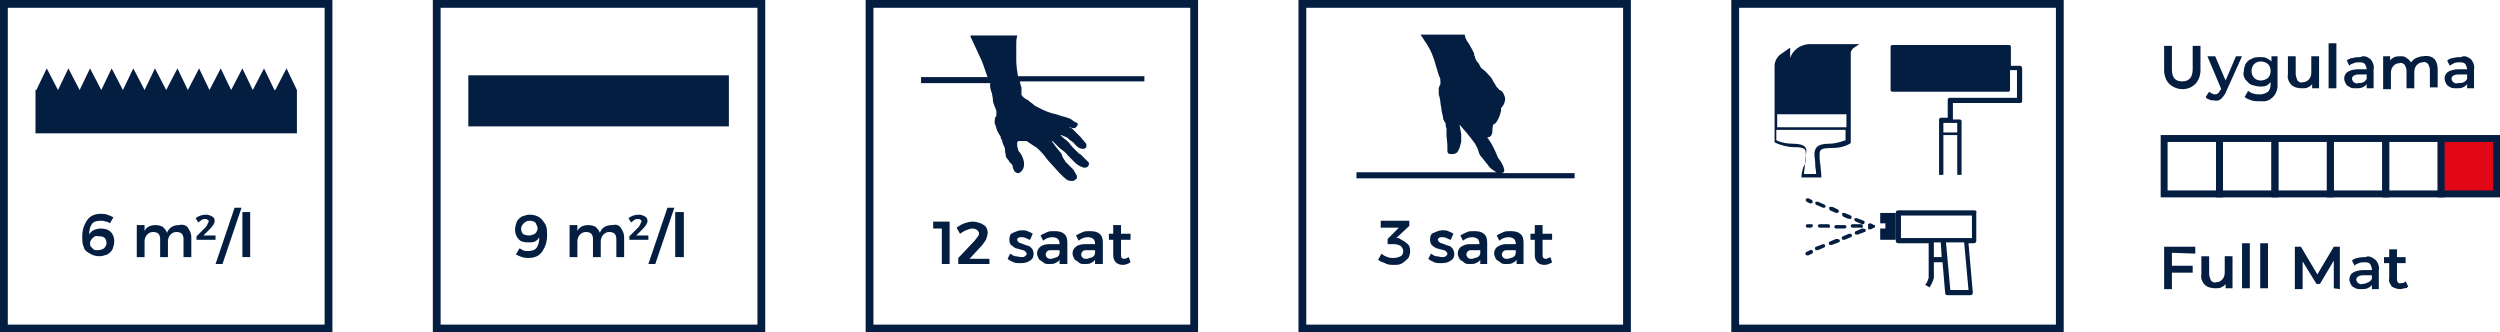 <?xml version="1.0" encoding="utf-8"?>
<!-- Generator: Adobe Illustrator 26.4.1, SVG Export Plug-In . SVG Version: 6.00 Build 0)  -->
<svg version="1.1" id="Layer_1" xmlns="http://www.w3.org/2000/svg" xmlns:xlink="http://www.w3.org/1999/xlink" x="0px" y="0px"
	 viewBox="0 0 288.8 38.4" style="enable-background:new 0 0 288.8 38.4;" xml:space="preserve">
<style type="text/css">
	.st0{fill:#041E42;}
	.st1{fill:none;stroke:#041E42;stroke-width:0.8;stroke-miterlimit:10;}
	.st2{fill:#E10714;stroke:#041E42;stroke-width:0.8;stroke-miterlimit:10;}
</style>
<g>
	<path id="path12-2" class="st0" d="M0.9,37.5h36.6V0.9H0.9V37.5z M38.4,38.4H0V0h38.4L38.4,38.4z"/>
	<polygon class="st0" points="34.3,10.4 34.3,10.4 33.1,7.9 31.8,10.4 31.8,10.4 31.7,10.4 30.5,7.9 29.2,10.4 28,7.9 26.7,10.4 
		26.7,10.4 25.5,7.9 24.2,10.4 24.2,10.4 23,7.9 21.7,10.4 21.7,10.4 20.5,7.9 19.2,10.4 19.2,10.4 17.9,7.9 16.7,10.4 16.7,10.4 
		15.4,7.9 14.2,10.4 14.2,10.4 12.9,7.9 11.7,10.4 11.7,10.4 10.4,7.9 9.2,10.4 9.2,10.4 7.9,7.9 6.7,10.4 6.7,10.4 5.4,7.9 
		4.2,10.4 4.1,10.4 4.1,15.4 34.3,15.4 34.3,10.4 	"/>
	<path id="path12-3" class="st0" d="M50.9,37.5h36.6V0.9H50.9V37.5z M88.4,38.4H50V0h38.4V38.4z"/>
	<g id="g16">
		<path id="path36-2" class="st0" d="M84.2,14.6H54.1V8.7h30.1V14.6z"/>
	</g>
	<path class="st0" d="M100,0v38.4h38.4V0H100z M137.5,37.5h-36.6V0.9h36.6V37.5z"/>
	<path class="st0" d="M114.6,10.8c0,0.2,0.1,0.5,0.1,0.7c0,0.2,0,0.3,0.1,0.5l0.1,0.3c0.1,0.2,0.2,0.5,0.2,0.5c0,0.2,0,0.3,0,0.5
		c0,0.1,0,0.1-0.1,0.2c-0.1,0.2-0.1,0.5-0.1,0.7c0.1,0.3,0.2,0.6,0.3,0.9l0.1,0.2l0.3,0.5c0,0.1,0,0.2,0.1,0.3
		c0.1,0.2,0.1,0.4,0.2,0.6c0.1,0.2,0.2,0.4,0.2,0.6v0.1c0,0.2,0.1,0.5,0.1,0.7c0.1,0.2,0.2,0.3,0.3,0.4l0.1,0.2l0.2,0.2
		c0.1,0.1,0.2,0.2,0.2,0.4v0.1c0.1,0.1,0.1,0.3,0.2,0.4c0.1,0.1,0.3,0.2,0.4,0.2h0.1c0.4-0.2,0.6-0.6,0.6-1c0-0.4-0.1-0.7-0.3-1.1
		l-0.2-0.3c-0.1-0.1-0.2-0.2-0.2-0.4c-0.1-0.2-0.1-0.5-0.1-0.7c0-0.1,0.1-0.1,0.1-0.2h0.7c0.1,0,0.2,0,0.3,0
		c0.3,0.2,0.6,0.4,0.9,0.6c0.4,0.2,0.7,0.6,1,0.9c0.3,0.4,0.6,0.8,1,1.2c0.3,0.3,0.6,0.7,0.9,1c0.3,0.3,0.6,0.6,0.9,0.8
		c0.2,0.1,0.4,0.1,0.6,0.1h0.1c0.2-0.1,0.3-0.2,0.4-0.3c0-0.1,0-0.2,0-0.3c-0.1-0.2-0.3-0.5-0.4-0.7l-0.3-0.3
		c-0.2-0.2-0.5-0.5-0.6-0.6c-0.1-0.2-0.3-0.4-0.4-0.7l0,0c0-0.1-0.1-0.3-0.2-0.4c-0.2-0.2-0.3-0.4-0.5-0.6l-0.5-0.7l0.1,0
		c0.1,0.1,0.3,0.3,0.4,0.4l0.3,0.3l0.1,0.1c0.4,0.3,0.7,0.5,1,0.9c0.1,0.1,0.3,0.3,0.5,0.5l0.3,0.3c0.2,0.2,0.5,0.4,0.8,0.5
		c0.2,0.1,0.4,0.1,0.6,0c0.1-0.1,0.2-0.2,0.2-0.4l0,0c0-0.1,0-0.1-0.1-0.2l-0.1-0.1c-0.2-0.2-0.4-0.4-0.6-0.6l-0.1-0.1
		c-0.1-0.1-0.2-0.1-0.3-0.2s-0.4-0.4-0.6-0.6l-0.1-0.1c-0.1-0.1-0.1-0.2-0.2-0.2c-0.1-0.2-0.2-0.3-0.4-0.5l-0.5-0.4l-0.1-0.1
		l-0.2-0.2h0.1c0.2,0.1,0.5,0.2,0.7,0.3l0.2,0.2c0.1,0.1,0.3,0.2,0.4,0.3c0.1,0.1,0.2,0.1,0.2,0.2c0.1,0.1,0.2,0.2,0.3,0.3
		c0.2,0.2,0.5,0.3,0.7,0.3c0.2,0,0.3-0.1,0.4-0.2c0-0.1,0-0.2,0-0.3c0-0.1-0.1-0.2-0.2-0.3c-0.1-0.2-0.3-0.3-0.4-0.5
		c-0.1-0.1-0.2-0.2-0.3-0.3l-0.2-0.2c-0.1-0.1-0.5-0.5-0.6-0.6h-0.1l-0.2-0.1h0.1c0.2,0.1,0.3,0.1,0.5,0.1h0.1
		c0.1-0.1,0.3-0.3,0.3-0.4l0,0c0-0.1,0-0.2-0.1-0.2c-0.2-0.1-0.4-0.2-0.5-0.3c-0.1-0.1-0.5-0.3-0.6-0.3l-0.3-0.1l-0.4-0.1l-0.3-0.1
		c-0.1,0-0.2-0.1-0.3-0.1l-0.4-0.1c-0.4-0.1-0.9-0.3-1.1-0.4l-0.2-0.1c-0.2-0.1-0.4-0.2-0.6-0.3c-0.2-0.1-0.3-0.2-0.4-0.3l-0.4-0.3
		c-0.1-0.1-0.2-0.2-0.3-0.2l-0.3-0.2l-0.2-0.2C118.1,11,118,11,118,11c0-0.1,0-0.2,0-0.4c0-0.2,0-0.3,0-0.5
		c-0.1-0.2-0.1-0.4-0.2-0.7h14.4V8.8h-14.6c-0.1-0.6-0.2-1.2-0.2-1.8V6.6c0-0.5,0-1,0-1.5c0-0.3,0-0.6,0.1-0.9c0,0,0,0,0-0.1h-5.3
		c0,0-0.1,0-0.1,0.1l0,0c0,0,1.2,2.6,1.3,2.8s0.3,0.8,0.5,1.4c0.1,0.2,0.1,0.4,0.2,0.5h-7.7v0.7h8C114.3,10,114.5,10.6,114.6,10.8z"
		/>
	<g>
		<path class="st0" d="M250.9,29.2v1.5h2.4v0.8h-2.4v1.9H250v-4.9h3.6v0.8L250.9,29.2z"/>
		<path class="st0" d="M257.9,29.6v3.7h-0.8v-0.5c-0.1,0.2-0.3,0.3-0.5,0.4c-0.2,0.1-0.4,0.1-0.7,0.1c-0.4,0-0.9-0.1-1.2-0.4
			c-0.3-0.3-0.5-0.8-0.4-1.2v-2.1h0.9v2c0,0.3,0.1,0.5,0.2,0.8c0.2,0.2,0.4,0.3,0.6,0.2c0.3,0,0.5-0.1,0.7-0.3
			c0.2-0.2,0.3-0.5,0.3-0.8v-1.9L257.9,29.6z"/>
		<path class="st0" d="M259,28.1h0.9v5.2H259V28.1z"/>
		<path class="st0" d="M261.1,28.1h0.9v5.2h-0.9V28.1z"/>
		<path class="st0" d="M269.6,33.3l0-3.2l-1.6,2.7h-0.4l-1.6-2.6v3.2h-0.9v-4.9h0.7l1.9,3.2l1.9-3.2h0.7l0,4.9L269.6,33.3z"/>
		<path class="st0" d="M274.4,30c0.3,0.3,0.5,0.8,0.4,1.2v2.2H274v-0.5c-0.1,0.2-0.3,0.3-0.5,0.4c-0.2,0.1-0.5,0.1-0.7,0.1
			c-0.3,0-0.5,0-0.7-0.1c-0.2-0.1-0.4-0.2-0.5-0.4c-0.1-0.2-0.2-0.4-0.2-0.6c0-0.3,0.1-0.6,0.4-0.8c0.3-0.2,0.8-0.3,1.2-0.3h1v-0.1
			c0-0.2-0.1-0.4-0.2-0.6c-0.2-0.2-0.4-0.2-0.7-0.2c-0.2,0-0.4,0-0.6,0.1c-0.2,0.1-0.4,0.1-0.5,0.3l-0.3-0.6
			c0.2-0.2,0.5-0.3,0.7-0.3c0.3-0.1,0.6-0.1,0.9-0.1C273.6,29.5,274,29.7,274.4,30z M273.6,32.6c0.2-0.1,0.3-0.2,0.4-0.4v-0.4H273
			c-0.5,0-0.8,0.2-0.8,0.5c0,0.1,0.1,0.3,0.2,0.4c0.2,0.1,0.3,0.2,0.5,0.1C273.2,32.8,273.4,32.7,273.6,32.6L273.6,32.6z"/>
		<path class="st0" d="M278.2,33.1c-0.1,0.1-0.2,0.2-0.4,0.2c-0.2,0-0.3,0.1-0.5,0.1c-0.3,0-0.7-0.1-1-0.3c-0.2-0.3-0.4-0.6-0.3-0.9
			v-1.8h-0.6v-0.7h0.6v-0.9h0.9v0.9h1v0.7h-1v1.8c0,0.2,0,0.3,0.1,0.4c0.1,0.1,0.2,0.2,0.4,0.1c0.2,0,0.3,0,0.5-0.2L278.2,33.1z"/>
		<path class="st0" d="M250.6,9.7c-0.4-0.4-0.6-1-0.6-1.6V5.3h0.9V8c0,1,0.4,1.4,1.2,1.4c0.8,0,1.2-0.5,1.2-1.4V5.3h0.9v2.8
			c0,0.6-0.2,1.2-0.6,1.6C252.8,10.5,251.5,10.5,250.6,9.7L250.6,9.7z"/>
		<path class="st0" d="M259,6.5l-1.8,4c-0.1,0.3-0.3,0.6-0.6,0.9c-0.2,0.2-0.5,0.3-0.8,0.2c-0.2,0-0.4,0-0.6-0.1
			c-0.2-0.1-0.3-0.1-0.4-0.3l0.4-0.6c0.1,0.1,0.2,0.1,0.3,0.2c0.1,0,0.2,0.1,0.3,0.1c0.1,0,0.3,0,0.4-0.1c0.1-0.1,0.2-0.2,0.3-0.4
			l0.1-0.1l-1.6-3.8h0.9l1.2,2.8l1.2-2.8H259z"/>
		<path class="st0" d="M263.1,6.5v3.2c0.1,1-0.6,1.9-1.5,2c-0.2,0-0.3,0-0.5,0c-0.3,0-0.7,0-1-0.1c-0.3-0.1-0.6-0.2-0.8-0.4l0.4-0.7
			c0.2,0.1,0.4,0.3,0.6,0.3c0.2,0.1,0.5,0.1,0.8,0.1c0.3,0,0.6-0.1,0.9-0.3c0.2-0.2,0.3-0.5,0.3-0.9V9.5c-0.2,0.2-0.3,0.3-0.5,0.4
			c-0.2,0.1-0.5,0.1-0.7,0.1c-0.3,0-0.7-0.1-1-0.2c-0.3-0.1-0.5-0.4-0.7-0.6c-0.2-0.3-0.3-0.6-0.2-0.9c0-0.3,0.1-0.7,0.2-0.9
			c0.2-0.3,0.4-0.5,0.7-0.6c0.3-0.2,0.6-0.2,1-0.2c0.3,0,0.5,0,0.7,0.1c0.2,0.1,0.4,0.2,0.6,0.4V6.5H263.1z M262,9
			c0.2-0.2,0.3-0.5,0.3-0.8c0-0.3-0.1-0.6-0.3-0.8c-0.5-0.4-1.2-0.4-1.6,0c-0.2,0.2-0.3,0.5-0.3,0.8c0,0.3,0.1,0.6,0.3,0.8
			C260.8,9.4,261.5,9.4,262,9L262,9z"/>
		<path class="st0" d="M267.9,6.5v3.7h-0.8V9.7c-0.1,0.2-0.3,0.3-0.5,0.4c-0.2,0.1-0.4,0.1-0.7,0.1c-0.4,0-0.9-0.1-1.2-0.4
			c-0.3-0.3-0.5-0.8-0.4-1.2V6.5h0.9v2c0,0.3,0.1,0.5,0.2,0.8c0.2,0.2,0.4,0.3,0.6,0.2c0.3,0,0.5-0.1,0.7-0.3
			c0.2-0.2,0.3-0.5,0.3-0.8V6.5L267.9,6.5z"/>
		<path class="st0" d="M269,5h0.9v5.2H269V5z"/>
		<path class="st0" d="M273.8,6.8c0.3,0.3,0.5,0.8,0.4,1.2v2.2h-0.8V9.7c-0.1,0.2-0.3,0.3-0.5,0.4c-0.2,0.1-0.5,0.1-0.7,0.1
			c-0.3,0-0.5,0-0.7-0.1c-0.2-0.1-0.4-0.2-0.5-0.4c-0.1-0.2-0.2-0.4-0.2-0.6c0-0.3,0.1-0.6,0.4-0.8c0.3-0.2,0.8-0.3,1.2-0.3h1V8
			c0-0.2-0.1-0.4-0.2-0.6c-0.2-0.2-0.4-0.2-0.7-0.2c-0.2,0-0.4,0-0.6,0.1c-0.2,0.1-0.4,0.1-0.5,0.3l-0.3-0.6
			c0.2-0.2,0.5-0.3,0.7-0.3c0.3-0.1,0.6-0.1,0.9-0.1C273,6.4,273.4,6.5,273.8,6.8z M273,9.5c0.2-0.1,0.3-0.2,0.4-0.4V8.6h-0.9
			c-0.5,0-0.8,0.2-0.8,0.5c0,0.1,0.1,0.3,0.2,0.4c0.2,0.1,0.3,0.2,0.5,0.1C272.6,9.6,272.8,9.6,273,9.5L273,9.5z"/>
		<path class="st0" d="M281.2,6.8c0.3,0.3,0.4,0.8,0.4,1.2v2.1h-0.9v-2c0-0.3-0.1-0.5-0.2-0.7c-0.2-0.2-0.4-0.3-0.6-0.2
			c-0.3,0-0.5,0.1-0.7,0.3c-0.2,0.2-0.3,0.5-0.3,0.8v1.9H278v-2c0-0.3-0.1-0.5-0.2-0.7c-0.2-0.2-0.4-0.3-0.6-0.2
			c-0.3,0-0.5,0.1-0.7,0.3c-0.2,0.2-0.3,0.5-0.3,0.8v1.9h-0.9V6.5h0.8v0.5c0.1-0.2,0.3-0.3,0.5-0.4c0.2-0.1,0.5-0.1,0.7-0.1
			c0.3,0,0.5,0,0.7,0.2c0.2,0.1,0.4,0.3,0.5,0.5c0.2-0.2,0.4-0.4,0.6-0.5c0.3-0.1,0.5-0.2,0.8-0.2C280.4,6.4,280.9,6.5,281.2,6.8z"
			/>
		<path class="st0" d="M285.4,6.8c0.3,0.3,0.5,0.8,0.4,1.2v2.2H285V9.7c-0.1,0.2-0.3,0.3-0.5,0.4c-0.2,0.1-0.5,0.1-0.7,0.1
			c-0.3,0-0.5,0-0.7-0.1c-0.2-0.1-0.4-0.2-0.5-0.4c-0.1-0.2-0.2-0.4-0.2-0.6c0-0.3,0.1-0.6,0.4-0.8c0.3-0.2,0.8-0.3,1.2-0.3h1V8
			c0-0.2-0.1-0.4-0.2-0.6c-0.2-0.2-0.4-0.2-0.7-0.2c-0.2,0-0.4,0-0.6,0.1c-0.2,0.1-0.4,0.2-0.5,0.3l-0.3-0.6
			c0.2-0.2,0.5-0.3,0.7-0.3c0.3-0.1,0.6-0.1,0.9-0.1C284.6,6.4,285,6.5,285.4,6.8z M284.6,9.5c0.2-0.1,0.3-0.2,0.4-0.4V8.6H284
			c-0.5,0-0.8,0.2-0.8,0.5c0,0.1,0.1,0.3,0.2,0.4c0.2,0.1,0.3,0.2,0.5,0.1C284.2,9.6,284.4,9.6,284.6,9.5L284.6,9.5z"/>
		<path id="path12-5" class="st0" d="M200.9,37.5h36.6V0.9h-36.6V37.5z M238.4,38.4H200V0h38.4V38.4z"/>
		<path class="st0" d="M208.1,20.3l0,0.2h2.3l0-0.2c0-0.4-0.1-0.9-0.1-1.2c-0.1-0.5-0.1-1-0.1-1.2c0-0.5,0-0.8,1.3-0.8
			c0.8,0,1.5-0.1,2.2-0.5l0.1-0.1v-1.6l0,0v-1.9l0,0v-0.2h0c0-2.3,0-6.4,0-6.7c0-0.2,0.2-0.5,0.4-0.6l0.6-0.4h-5.9
			c-1,0.1-1.8,0.7-2.1,1.6l0-1.2l-1,0.7c-0.5,0.3-0.8,0.9-0.8,1.4v5.1l0,0v2.1h0v1.6l0.1,0.1c0.7,0.3,1.4,0.5,2.2,0.5
			c1.3,0,1.3,0.3,1.3,0.8c0,0.2-0.1,0.6-0.1,1.2C208.2,19.4,208.2,19.8,208.1,20.3z M205.3,13.2h8v1.5h-8V13.2z M207.1,16.6
			c-0.6,0-1.3-0.1-1.9-0.4v-1.2h8v1.2c-0.6,0.2-1.2,0.4-1.9,0.4c-1.5,0-1.7,0.6-1.7,1.3c0,0.2,0.1,0.6,0.1,1.2c0,0.3,0.1,0.6,0.1,1
			h-1.4c0-0.4,0.1-0.7,0.1-1c0.1-0.6,0.1-1,0.1-1.2C208.8,17.2,208.7,16.6,207.1,16.6L207.1,16.6z"/>
		<path class="st0" d="M233.4,7.6h-1.1V5.4c0-0.1-0.1-0.2-0.2-0.2h-13.5c-0.1,0-0.2,0.1-0.2,0.2c0,0,0,0,0,0v5
			c0,0.1,0.1,0.2,0.2,0.2l0,0H232c0.1,0,0.2-0.1,0.2-0.2V8.1h0.8v3.2h-7.8c-0.1,0-0.2,0.1-0.2,0.2c0,0,0,0,0,0v2.1h-0.8
			c-0.1,0-0.2,0.1-0.2,0.2v6.4h0.5v-4.6h1.6v4.6h0.5V14c0-0.1-0.1-0.2-0.2-0.2h-0.8v-1.9h7.8c0.1,0,0.2-0.1,0.2-0.2V7.9
			C233.6,7.8,233.5,7.6,233.4,7.6L233.4,7.6z M226.1,15.3h-1.6v-1.1h1.6V15.3z"/>
		<path class="st0" d="M228.1,24.3h-8.8c-0.2,0-0.3,0.1-0.3,0.3v3.2c0,0.2,0.1,0.3,0.3,0.3h3.5v4c-0.1,0.3-0.2,0.6-0.4,0.8l0.5,0.3
			c0.2-0.3,0.4-0.7,0.5-1.1c0,0,0,0,0-0.1v-1.7h1l0.3,3.5c0,0.2,0.1,0.3,0.3,0.3h2.6c0.2,0,0.3-0.1,0.3-0.3c0,0,0,0,0,0l0,0
			l-0.5-5.7h0.6c0.2,0,0.3-0.1,0.3-0.3v-3.2C228.4,24.4,228.2,24.3,228.1,24.3z M223.4,29.7V28h0.8l0.1,1.7H223.4z M227.4,33.5h-2.1
			l-0.5-5.5h2.1L227.4,33.5z M227.8,27.5h-8.2v-2.6h8.2V27.5z"/>
		<polygon class="st0" points="217.2,25.8 217.8,25.8 217.8,26.4 217.2,26.4 217.2,27.7 219,27.7 219,24.6 217.2,24.6 		"/>
		<path class="st0" d="M209.9,23.7l0.7,0.3c0,0,0.1,0,0.1,0l0,0c0.1,0,0.2-0.1,0.2-0.1c0-0.1,0-0.2-0.1-0.2c0,0,0-0.1-0.1-0.1
			l-0.7-0.3l0,0c0,0,0,0-0.1,0c-0.1,0-0.2,0-0.2,0.1C209.7,23.6,209.8,23.7,209.9,23.7z"/>
		<path class="st0" d="M208.7,23.3l0.4,0.2c0,0,0.1,0,0.1,0c0.1,0,0.2-0.1,0.2-0.1c0,0,0-0.1,0-0.1c0-0.1-0.1-0.2-0.1-0.2l-0.4-0.2
			c-0.1,0-0.2,0-0.3,0.1l0,0c0,0,0,0.1,0,0.1C208.6,23.2,208.6,23.2,208.7,23.3z"/>
		<path class="st0" d="M213.7,25.3L213.7,25.3C213.7,25.3,213.8,25.3,213.7,25.3c0.1,0,0.1,0,0.1,0s0,0,0,0c0.1-0.1,0.1-0.2,0.1-0.3
			c0,0,0,0,0,0c0,0-0.1-0.1-0.1-0.1l-0.7-0.3c-0.1,0-0.1,0-0.2,0c0,0,0,0,0,0c0,0-0.1,0-0.1,0.1v0l0,0c0,0.1,0,0.2,0.1,0.3l0.4,0.2
			L213.7,25.3C213.7,25.3,213.7,25.3,213.7,25.3z"/>
		<path class="st0" d="M212.3,24.2l-0.6-0.3l-0.1,0l0,0c-0.1,0-0.2,0-0.2,0c0,0-0.1,0-0.1,0.1c0,0.1,0,0.2,0.1,0.3c0,0,0,0,0,0l0,0
			l0.7,0.3c0,0,0.1,0,0.1,0c0.1,0,0.2-0.1,0.2-0.1v0C212.5,24.4,212.4,24.3,212.3,24.2z"/>
		<path class="st0" d="M214.5,25.2L214.5,25.2c0,0-0.1,0-0.2,0c0,0,0,0,0,0c0,0-0.1,0.1-0.1,0.1c0,0.1,0,0.2,0.1,0.2
			c0,0,0,0.1,0.1,0.1l0.7,0.3c0,0,0.1,0,0.1,0l0,0c0,0,0.1,0,0.1,0c0.1-0.1,0.1-0.2,0.1-0.3c0,0-0.1-0.1-0.1-0.1L214.5,25.2
			L214.5,25.2z"/>
		<path class="st0" d="M209.1,28.9l-0.4,0.2c-0.1,0-0.2,0.2-0.1,0.3c0,0.1,0.1,0.1,0.2,0.1c0,0,0.1,0,0.1,0l0.4-0.2
			c0.1,0,0.2-0.2,0.1-0.3C209.4,28.9,209.2,28.8,209.1,28.9L209.1,28.9z"/>
		<path class="st0" d="M212.1,27.6l-0.7,0.3c-0.1,0-0.2,0.2-0.1,0.3c0,0.1,0.1,0.1,0.2,0.1c0,0,0.1,0,0.1,0l0.8-0.3
			c0.1,0,0.2-0.2,0.1-0.3C212.4,27.6,212.2,27.6,212.1,27.6L212.1,27.6L212.1,27.6L212.1,27.6z"/>
		<path class="st0" d="M213.6,27l-0.7,0.3c-0.1,0-0.2,0.2-0.1,0.3c0,0.1,0.1,0.1,0.2,0.1c0,0,0.1,0,0.1,0l0.7-0.3
			c0.1,0,0.2-0.2,0.1-0.3C213.9,27,213.7,27,213.6,27z"/>
		<path class="st0" d="M215.1,26.4l-0.7,0.3c-0.1,0-0.2,0.2-0.1,0.3c0,0.1,0.1,0.1,0.2,0.1c0,0,0.1,0,0.1,0l0.8-0.3
			c0.1,0,0.2-0.2,0.1-0.3C215.4,26.4,215.2,26.4,215.1,26.4L215.1,26.4z"/>
		<path class="st0" d="M210.6,28.2l-0.8,0.3c-0.1,0-0.2,0.2-0.1,0.3c0,0.1,0.1,0.1,0.2,0.1c0,0,0.1,0,0.1,0l0.7-0.3
			c0.1,0,0.2-0.2,0.1-0.3C210.9,28.3,210.7,28.2,210.6,28.2L210.6,28.2L210.6,28.2L210.6,28.2z"/>
		<path class="st0" d="M216.6,26.1C216.6,26.1,216.6,26.1,216.6,26.1c0-0.1,0-0.1-0.1-0.1c0,0,0,0,0,0c0,0,0,0,0,0l-0.4-0.2
			c-0.1,0-0.2,0-0.3,0.1c0,0,0,0.1,0,0.1c0,0.1,0,0.1,0,0.2c0,0.1,0,0.2,0,0.2c0,0.1,0.1,0.1,0.2,0.1c0,0,0.1,0,0.1,0l0.4-0.2
			c0,0,0,0,0,0c0,0,0.1,0,0.1-0.1c0,0,0,0,0,0l0,0C216.6,26.2,216.6,26.2,216.6,26.1C216.6,26.1,216.6,26.1,216.6,26.1
			C216.6,26.1,216.6,26.1,216.6,26.1z"/>
		<path class="st0" d="M215.2,26.1c0-0.1-0.1-0.2-0.2-0.2h-1c-0.1,0-0.2,0.1-0.2,0.2c0,0.1,0.1,0.2,0.2,0.2h1
			C215.1,26.4,215.2,26.3,215.2,26.1L215.2,26.1L215.2,26.1z"/>
		<path class="st0" d="M212.1,26.4h1c0.1,0,0.2-0.1,0.2-0.2c0-0.1-0.1-0.2-0.2-0.2h-1c-0.1,0-0.2,0.1-0.2,0.2
			C211.9,26.3,212,26.4,212.1,26.4z"/>
		<path class="st0" d="M211.4,26.1c0-0.1-0.1-0.2-0.2-0.2h-1c-0.1,0-0.2,0.1-0.2,0.2c0,0.1,0.1,0.2,0.2,0.2h1
			C211.3,26.4,211.4,26.3,211.4,26.1C211.4,26.1,211.4,26.1,211.4,26.1z"/>
		<path class="st0" d="M209.2,25.9h-0.4c-0.1,0-0.2,0.1-0.2,0.2c0,0.1,0.1,0.2,0.2,0.2h0.4c0.1,0,0.2-0.1,0.2-0.2
			C209.5,26,209.4,25.9,209.2,25.9L209.2,25.9z"/>
		<rect x="250" y="16" class="st1" width="6.4" height="6.4"/>
		<rect x="256.4" y="16" class="st1" width="6.4" height="6.4"/>
		<rect x="262.8" y="16" class="st1" width="6.4" height="6.4"/>
		<rect x="269.2" y="16" class="st1" width="6.4" height="6.4"/>
		<rect x="275.6" y="16" class="st1" width="6.4" height="6.4"/>
		<rect x="282" y="16" class="st2" width="6.4" height="6.4"/>
	</g>
	<path id="path12-4" class="st0" d="M150.9,37.5h36.6V0.9h-36.6V37.5z M188.4,0v38.4H150V0"/>
	<path class="st0" d="M173.5,20c0.1,0,0.1-0.1,0.2-0.1c0.1-0.1,0.1-0.3,0-0.5v-0.1c-0.1-0.2-0.2-0.4-0.3-0.6
		c-0.2-0.3-0.4-0.5-0.4-0.6c-0.1-0.2-0.2-0.5-0.3-0.7c-0.1-0.2-0.2-0.4-0.3-0.6c-0.1-0.2-0.4-0.7-0.6-0.9l0.3-0.1
		c0.2-0.1,0.3-0.4,0.3-0.6c0-0.1,0-0.6,0.1-0.8l0.3-0.2c0.3-0.4,0.5-0.9,0.6-1.4c0-0.1,0-0.2,0-0.3c0.1-0.1,0.4-0.5,0.4-0.7
		c0.1-0.2,0.1-0.5,0-0.7l0,0c-0.1-0.3-0.2-0.5-0.5-0.7h-0.1c-0.1-0.2-0.3-0.3-0.4-0.5l-0.1-0.2l-0.2-0.3c-0.1-0.2-0.2-0.4-0.3-0.5
		c-0.3-0.3-0.5-0.6-0.9-0.9c-0.2-0.1-0.3-0.3-0.4-0.5c0,0,0-0.1-0.2-0.3s-0.2-0.4-0.3-0.5c0-0.1,0-0.2-0.1-0.3V6.2
		c-0.1-0.2-0.2-0.4-0.3-0.6c-0.2-0.3-0.3-0.6-0.5-0.8l-0.2-0.4L169.2,4h-5.1l0.2,0.3c0.1,0.1,0.1,0.2,0.4,0.6
		c0.4,0.6,0.7,1.2,0.9,1.8c0.1,0.2,0.6,2.1,0.7,2.2s0.1,0.5,0.1,0.7c0,0.1,0,0.2-0.1,0.3c0,0.1-0.1,0.2-0.1,0.3c0,0.1,0,0.2,0,0.3
		c0,0,0,0.1,0,0.1c0,0.2,0,0.4,0.1,0.6c0,0,0,0.1,0,0.1c0.1,0.2,0.1,0.9,0.2,1.1c0,0.4,0.1,0.7,0.2,1.1c0,0,0,0.1,0,0.1
		c0,0.2,0.1,0.3,0.2,0.5c0.1,0.1,0.1,0.2,0.1,0.3c0,0.2,0.1,0.4,0.1,0.5c0,0,0,0.2,0,0.4s0,0.4,0,0.4s0.1,0.8,0.1,1s0,0.4,0,0.6
		s0,0.3,0.1,0.4s0.2,0.1,0.5,0.1c0.2,0,0.5-0.1,0.6-0.3c0.2-0.3,0.3-0.7,0.4-1.1c0-0.3,0-0.6,0-0.9l-0.2-1.1l0.1,0.1
		c0.2,0.2,0.4,0.5,0.6,0.7c0.2,0.2,0.3,0.4,0.5,0.6c0.2,0.3,0.4,0.5,0.6,0.8c0.1,0.2,0.3,0.5,0.4,0.9s0.3,0.6,0.4,0.7l0.4,0.5
		c0.1,0.2,0.3,0.3,0.3,0.4c0.2,0.3,0.5,0.5,0.8,0.7l0.2,0.1h-16.2v0.7h25.2V20H173.5z"/>
	<g>
		<path class="st0" d="M12.2,25.6c-0.2-0.1-0.4-0.1-0.6-0.1c-0.4,0-0.8,0.1-1,0.4c-0.2,0.3-0.3,0.7-0.3,1.2c0.1-0.2,0.3-0.4,0.5-0.5
			c0.2-0.1,0.5-0.2,0.8-0.2c0.5,0,0.9,0.1,1.2,0.4c0.3,0.3,0.4,0.7,0.4,1.1c0,0.3-0.1,0.6-0.2,0.9c-0.1,0.2-0.3,0.4-0.6,0.6
			c-0.3,0.1-0.6,0.2-0.9,0.2c-0.4,0-0.8-0.1-1.1-0.3S9.8,29,9.7,28.6c-0.2-0.4-0.2-0.8-0.2-1.3c0-0.5,0.1-1,0.3-1.4
			c0.2-0.4,0.4-0.7,0.7-0.9c0.3-0.2,0.7-0.3,1.1-0.3c0.3,0,0.5,0,0.8,0.1c0.3,0.1,0.5,0.2,0.7,0.3l-0.4,0.7
			C12.6,25.7,12.4,25.6,12.2,25.6z M10.7,27.5c-0.2,0.2-0.3,0.4-0.3,0.6c0,0.1,0,0.3,0.1,0.4c0.1,0.1,0.2,0.2,0.3,0.3
			c0.1,0.1,0.3,0.1,0.5,0.1c0.3,0,0.5-0.1,0.7-0.2c0.2-0.2,0.3-0.4,0.3-0.6c0-0.3-0.1-0.5-0.2-0.6c-0.2-0.2-0.4-0.2-0.7-0.2
			C11.1,27.2,10.9,27.3,10.7,27.5z"/>
		<path class="st0" d="M21.7,26.3c0.2,0.3,0.4,0.6,0.4,1.1v2.3h-0.9v-2.1c0-0.3-0.1-0.5-0.2-0.6s-0.3-0.2-0.6-0.2
			c-0.3,0-0.5,0.1-0.7,0.3c-0.2,0.2-0.3,0.5-0.3,0.8v1.8h-0.9v-2.1c0-0.3-0.1-0.5-0.2-0.6s-0.3-0.2-0.6-0.2c-0.3,0-0.5,0.1-0.7,0.3
			c-0.2,0.2-0.3,0.5-0.3,0.8v1.8h-0.9v-3.7h0.9v0.7c0.2-0.5,0.7-0.7,1.3-0.7c0.3,0,0.6,0.1,0.8,0.2c0.2,0.2,0.4,0.4,0.5,0.7
			c0.2-0.6,0.7-0.9,1.4-0.9C21.1,25.9,21.5,26,21.7,26.3z"/>
		<path class="st0" d="M24,25.8c0.1-0.1,0.1-0.2,0.1-0.2c0-0.1,0-0.2-0.1-0.2c-0.1-0.1-0.2-0.1-0.3-0.1c-0.1,0-0.3,0-0.4,0.1
			s-0.3,0.2-0.4,0.3l-0.3-0.5c0.4-0.3,0.8-0.4,1.2-0.4c0.3,0,0.5,0.1,0.7,0.2c0.2,0.1,0.3,0.3,0.3,0.5c0,0.3-0.2,0.6-0.6,1l-0.7,0.7
			h1.4v0.5h-2.2v-0.4l1.1-1.1C23.9,26,24,25.9,24,25.8z"/>
		<path class="st0" d="M27.1,24h0.8l-2.2,6.5h-0.8L27.1,24z"/>
		<path class="st0" d="M28,24.5h0.9v5.2H28V24.5z"/>
	</g>
	<g>
		<path class="st0" d="M60.4,28.9c0.2,0.1,0.4,0.1,0.6,0.1c0.4,0,0.8-0.1,1-0.4c0.2-0.3,0.3-0.7,0.3-1.2c-0.1,0.2-0.3,0.4-0.5,0.5
			S61.3,28,61,28c-0.5,0-0.9-0.1-1.1-0.4c-0.3-0.3-0.4-0.7-0.4-1.1c0-0.3,0.1-0.6,0.2-0.9c0.1-0.2,0.3-0.4,0.6-0.6
			c0.3-0.1,0.6-0.2,0.9-0.2c0.4,0,0.8,0.1,1.1,0.3c0.3,0.2,0.5,0.5,0.7,0.8c0.2,0.4,0.2,0.8,0.2,1.3c0,0.5-0.1,1-0.3,1.4
			c-0.2,0.4-0.4,0.7-0.7,0.9c-0.3,0.2-0.7,0.3-1.1,0.3c-0.2,0-0.5,0-0.8-0.1c-0.3-0.1-0.5-0.2-0.7-0.3l0.4-0.7
			C60.1,28.7,60.2,28.8,60.4,28.9z M60.5,25.8c-0.2,0.2-0.3,0.4-0.3,0.6c0,0.3,0.1,0.5,0.2,0.6s0.4,0.2,0.7,0.2
			c0.3,0,0.5-0.1,0.7-0.2c0.2-0.2,0.3-0.4,0.3-0.6c0-0.2-0.1-0.4-0.2-0.6s-0.4-0.3-0.7-0.3C60.9,25.5,60.7,25.6,60.5,25.8z"/>
		<path class="st0" d="M71.7,26.3c0.2,0.3,0.4,0.6,0.4,1.1v2.3h-0.9v-2.1c0-0.3-0.1-0.5-0.2-0.6s-0.3-0.2-0.6-0.2
			c-0.3,0-0.5,0.1-0.7,0.3c-0.2,0.2-0.3,0.5-0.3,0.8v1.8h-0.9v-2.1c0-0.3-0.1-0.5-0.2-0.6s-0.3-0.2-0.6-0.2c-0.3,0-0.5,0.1-0.7,0.3
			c-0.2,0.2-0.3,0.5-0.3,0.8v1.8h-0.9v-3.7h0.9v0.7c0.2-0.5,0.7-0.7,1.3-0.7c0.3,0,0.6,0.1,0.8,0.2c0.2,0.2,0.4,0.4,0.5,0.7
			c0.2-0.6,0.7-0.9,1.4-0.9C71.2,25.9,71.5,26,71.7,26.3z"/>
		<path class="st0" d="M74,25.8c0.1-0.1,0.1-0.2,0.1-0.2c0-0.1,0-0.2-0.1-0.2c-0.1-0.1-0.2-0.1-0.3-0.1c-0.1,0-0.3,0-0.4,0.1
			s-0.3,0.2-0.4,0.3l-0.3-0.5c0.4-0.3,0.8-0.4,1.2-0.4c0.3,0,0.5,0.1,0.7,0.2c0.2,0.1,0.3,0.3,0.3,0.5c0,0.3-0.2,0.6-0.6,1l-0.7,0.7
			h1.4v0.5h-2.2v-0.4l1.1-1.1C73.9,26,74,25.9,74,25.8z"/>
		<path class="st0" d="M77.1,24h0.8l-2.2,6.5h-0.8L77.1,24z"/>
		<path class="st0" d="M78,24.5H79v5.2H78V24.5z"/>
	</g>
	<g>
		<path class="st0" d="M107.7,25.6h2v4.9h-0.9v-4.1h-1V25.6z"/>
		<path class="st0" d="M114.3,29.7v0.8h-3.6v-0.7l1.8-1.9c0.2-0.2,0.3-0.4,0.4-0.5s0.2-0.3,0.2-0.4c0-0.2-0.1-0.3-0.2-0.4
			c-0.1-0.1-0.3-0.2-0.6-0.2c-0.2,0-0.4,0.1-0.7,0.2s-0.5,0.3-0.7,0.4l-0.4-0.7c0.3-0.2,0.6-0.4,0.9-0.5c0.3-0.1,0.6-0.2,1-0.2
			c0.3,0,0.6,0.1,0.9,0.2c0.2,0.1,0.4,0.2,0.6,0.4c0.1,0.2,0.2,0.4,0.2,0.7c0,0.2-0.1,0.5-0.2,0.8c-0.2,0.3-0.4,0.6-0.7,0.9
			l-1.2,1.3H114.3z"/>
		<path class="st0" d="M118.5,27.5c-0.2-0.1-0.4-0.1-0.5-0.1c-0.2,0-0.3,0-0.4,0.1c-0.1,0.1-0.1,0.1-0.1,0.2c0,0.1,0.1,0.2,0.2,0.3
			c0.1,0.1,0.3,0.1,0.5,0.2c0.3,0.1,0.5,0.2,0.6,0.2s0.3,0.2,0.4,0.3s0.2,0.4,0.2,0.6c0,0.4-0.1,0.6-0.4,0.8
			c-0.3,0.2-0.6,0.3-1.1,0.3c-0.3,0-0.6,0-0.8-0.1s-0.5-0.2-0.7-0.4l0.3-0.6c0.2,0.1,0.4,0.3,0.6,0.3s0.5,0.1,0.7,0.1
			c0.2,0,0.3,0,0.4-0.1c0.1-0.1,0.2-0.1,0.2-0.3c0-0.1-0.1-0.2-0.2-0.3s-0.3-0.1-0.6-0.2c-0.3-0.1-0.5-0.1-0.6-0.2s-0.3-0.2-0.4-0.3
			c-0.1-0.1-0.2-0.3-0.2-0.6c0-0.4,0.1-0.7,0.4-0.8s0.6-0.3,1-0.3c0.2,0,0.5,0,0.7,0.1c0.2,0.1,0.5,0.2,0.6,0.3l-0.3,0.7
			C118.9,27.7,118.7,27.6,118.5,27.5z"/>
		<path class="st0" d="M122.4,30.5V30c-0.1,0.2-0.3,0.3-0.5,0.4c-0.2,0.1-0.4,0.1-0.7,0.1c-0.3,0-0.5,0-0.7-0.2s-0.4-0.2-0.5-0.4
			c-0.1-0.2-0.2-0.4-0.2-0.6c0-0.3,0.1-0.6,0.4-0.8c0.2-0.2,0.6-0.3,1.1-0.3h1.1v-0.1c0-0.2-0.1-0.4-0.2-0.5
			c-0.1-0.1-0.4-0.2-0.6-0.2c-0.4,0-0.7,0.1-1.1,0.4l-0.3-0.6c0.3-0.2,0.6-0.3,0.8-0.4c0.2-0.1,0.5-0.1,0.8-0.1
			c0.5,0,0.9,0.1,1.1,0.3c0.3,0.2,0.4,0.6,0.4,1l0,2.5H122.4z M122.1,29.7c0.2-0.1,0.3-0.3,0.3-0.5v-0.3h-0.9c-0.2,0-0.4,0-0.5,0.1
			s-0.2,0.2-0.2,0.4c0,0.2,0.1,0.3,0.2,0.4c0.1,0.1,0.3,0.1,0.5,0.1C121.7,29.8,121.9,29.8,122.1,29.7z"/>
		<path class="st0" d="M126.5,30.5V30c-0.1,0.2-0.3,0.3-0.5,0.4c-0.2,0.1-0.4,0.1-0.7,0.1c-0.3,0-0.5,0-0.7-0.2s-0.4-0.2-0.5-0.4
			c-0.1-0.2-0.2-0.4-0.2-0.6c0-0.3,0.1-0.6,0.4-0.8c0.2-0.2,0.6-0.3,1.1-0.3h1.1v-0.1c0-0.2-0.1-0.4-0.2-0.5
			c-0.1-0.1-0.4-0.2-0.6-0.2c-0.4,0-0.7,0.1-1.1,0.4l-0.3-0.6c0.3-0.2,0.6-0.3,0.8-0.4c0.2-0.1,0.5-0.1,0.8-0.1
			c0.5,0,0.9,0.1,1.1,0.3c0.3,0.2,0.4,0.6,0.4,1l0,2.5H126.5z M126.2,29.7c0.2-0.1,0.3-0.3,0.3-0.5v-0.3h-0.9c-0.2,0-0.4,0-0.5,0.1
			s-0.2,0.2-0.2,0.4c0,0.2,0.1,0.3,0.2,0.4c0.1,0.1,0.3,0.1,0.5,0.1C125.8,29.8,126,29.8,126.2,29.7z"/>
		<path class="st0" d="M130.6,30.3c-0.3,0.2-0.6,0.3-0.9,0.3c-0.3,0-0.6-0.1-0.8-0.3c-0.2-0.2-0.3-0.5-0.3-0.8v-1.8h-0.5l0-0.7h0.5
			v-1h0.9v1h1.1v0.7h-1.1v1.7c0,0.2,0,0.3,0.1,0.4c0.1,0.1,0.2,0.1,0.3,0.1c0.1,0,0.3-0.1,0.5-0.2L130.6,30.3z"/>
	</g>
	<g>
		<path class="st0" d="M162.5,28.1c0.3,0.2,0.4,0.5,0.4,0.9c0,0.3-0.1,0.6-0.2,0.8c-0.2,0.2-0.4,0.4-0.7,0.6s-0.6,0.2-1,0.2
			c-0.3,0-0.7,0-1-0.2c-0.3-0.1-0.6-0.2-0.8-0.4l0.4-0.7c0.2,0.2,0.4,0.3,0.7,0.4c0.2,0.1,0.5,0.1,0.7,0.1c0.3,0,0.6-0.1,0.8-0.2
			c0.2-0.1,0.3-0.3,0.3-0.6c0-0.2-0.1-0.4-0.3-0.6c-0.2-0.1-0.5-0.2-0.8-0.2h-0.7v-0.6l1.3-1.3h-2.1l0-0.8h3.3v0.6l-1.5,1.4l0.3,0
			C161.8,27.7,162.2,27.8,162.5,28.1z"/>
		<path class="st0" d="M167.1,27.5c-0.2-0.1-0.4-0.1-0.5-0.1c-0.2,0-0.3,0-0.4,0.1s-0.1,0.1-0.1,0.2c0,0.1,0.1,0.2,0.2,0.3
			c0.1,0.1,0.3,0.1,0.5,0.2c0.3,0.1,0.5,0.2,0.6,0.2s0.3,0.2,0.4,0.3c0.1,0.2,0.2,0.4,0.2,0.6c0,0.4-0.1,0.6-0.4,0.8
			c-0.3,0.2-0.6,0.3-1.1,0.3c-0.3,0-0.6,0-0.8-0.1s-0.5-0.2-0.7-0.4l0.3-0.6c0.2,0.1,0.4,0.3,0.6,0.3s0.5,0.1,0.7,0.1
			c0.2,0,0.3,0,0.4-0.1c0.1-0.1,0.2-0.1,0.2-0.3c0-0.1-0.1-0.2-0.2-0.3c-0.1-0.1-0.3-0.1-0.6-0.2c-0.3-0.1-0.5-0.1-0.6-0.2
			c-0.2-0.1-0.3-0.2-0.4-0.3c-0.1-0.1-0.2-0.3-0.2-0.6c0-0.4,0.1-0.7,0.4-0.8s0.6-0.3,1-0.3c0.2,0,0.5,0,0.7,0.1
			c0.2,0.1,0.5,0.2,0.6,0.3l-0.3,0.7C167.5,27.7,167.3,27.6,167.1,27.5z"/>
		<path class="st0" d="M171,30.5V30c-0.1,0.2-0.3,0.3-0.5,0.4c-0.2,0.1-0.4,0.1-0.7,0.1c-0.3,0-0.5,0-0.7-0.2s-0.4-0.2-0.5-0.4
			c-0.1-0.2-0.2-0.4-0.2-0.6c0-0.3,0.1-0.6,0.4-0.8s0.6-0.3,1-0.3h1.1v-0.1c0-0.2-0.1-0.4-0.2-0.5c-0.1-0.1-0.4-0.2-0.6-0.2
			c-0.4,0-0.7,0.1-1.1,0.4l-0.3-0.6c0.3-0.2,0.6-0.3,0.8-0.4s0.5-0.1,0.8-0.1c0.5,0,0.9,0.1,1.1,0.3c0.3,0.2,0.4,0.6,0.4,1l0,2.5
			H171z M170.7,29.7c0.2-0.1,0.3-0.3,0.3-0.5v-0.3h-0.9c-0.2,0-0.4,0-0.5,0.1s-0.2,0.2-0.2,0.4c0,0.2,0.1,0.3,0.2,0.4
			c0.1,0.1,0.3,0.1,0.5,0.1C170.3,29.8,170.5,29.8,170.7,29.7z"/>
		<path class="st0" d="M175.2,30.5V30c-0.1,0.2-0.3,0.3-0.5,0.4c-0.2,0.1-0.4,0.1-0.7,0.1c-0.3,0-0.5,0-0.7-0.2s-0.4-0.2-0.5-0.4
			c-0.1-0.2-0.2-0.4-0.2-0.6c0-0.3,0.1-0.6,0.4-0.8s0.6-0.3,1-0.3h1.1v-0.1c0-0.2-0.1-0.4-0.2-0.5c-0.1-0.1-0.4-0.2-0.6-0.2
			c-0.4,0-0.7,0.1-1.1,0.4l-0.3-0.6c0.3-0.2,0.6-0.3,0.8-0.4s0.5-0.1,0.8-0.1c0.5,0,0.9,0.1,1.1,0.3c0.3,0.2,0.4,0.6,0.4,1l0,2.5
			H175.2z M174.8,29.7c0.2-0.1,0.3-0.3,0.3-0.5v-0.3h-0.9c-0.2,0-0.4,0-0.5,0.1s-0.2,0.2-0.2,0.4c0,0.2,0.1,0.3,0.2,0.4
			c0.1,0.1,0.3,0.1,0.5,0.1C174.4,29.8,174.7,29.8,174.8,29.7z"/>
		<path class="st0" d="M179.3,30.3c-0.3,0.2-0.6,0.3-0.9,0.3c-0.3,0-0.6-0.1-0.8-0.3c-0.2-0.2-0.3-0.5-0.3-0.8v-1.8h-0.5l0-0.7h0.5
			v-1h0.9v1h1.1v0.7h-1.1v1.7c0,0.2,0,0.3,0.1,0.4c0.1,0.1,0.2,0.1,0.3,0.1c0.1,0,0.3-0.1,0.5-0.2L179.3,30.3z"/>
	</g>
</g>
</svg>
